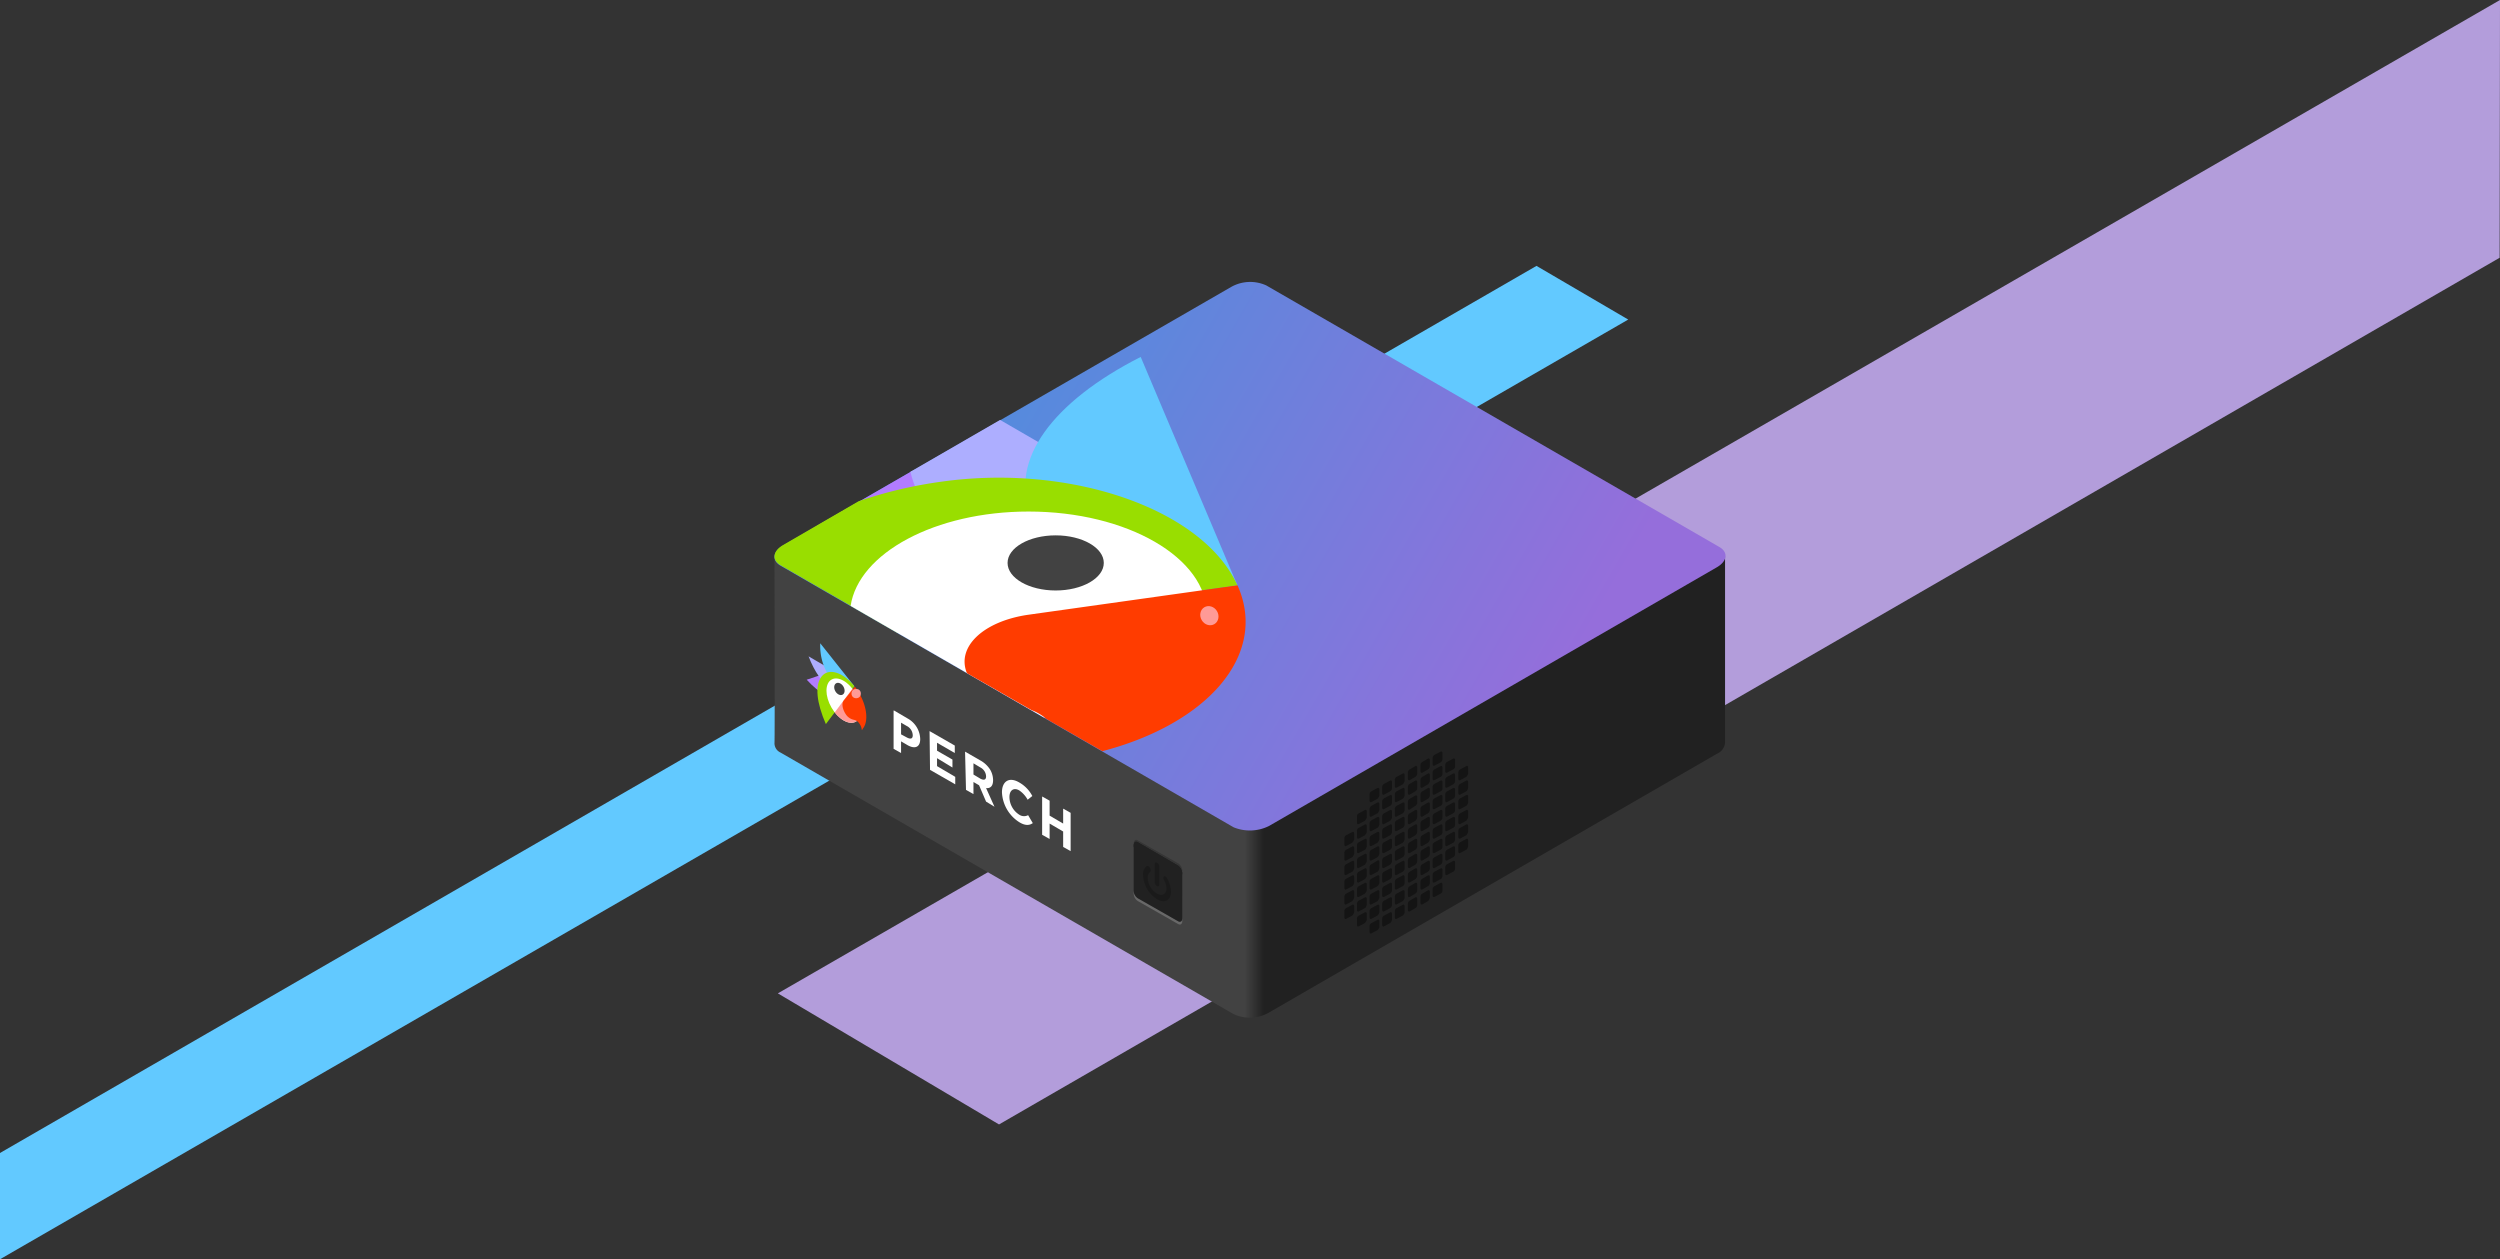 <svg xmlns="http://www.w3.org/2000/svg" xmlns:xlink="http://www.w3.org/1999/xlink" viewBox="0 0 535.2 269.58"><rect x="0" y="0" width="535.2" height="269.58" fill="#333333" stroke="none"/><defs><linearGradient id="linear-gradient" x1="-717.31" y1="719.12" x2="-716.31" y2="719.12" gradientTransform="matrix(203.5, 0, 0, -98.76, 146139.25, 71186.03)" gradientUnits="userSpaceOnUse"><stop offset="0.49" stop-color="#424242"/><stop offset="0.51" stop-color="#212121"/></linearGradient><linearGradient id="linear-gradient-2" x1="-717.19" y1="719.87" x2="-716.44" y2="719.62" gradientTransform="matrix(203.6, 0, 0, -117.44, 146209.48, 84645)" gradientUnits="userSpaceOnUse"><stop offset="0" stop-color="#4e8edd"/><stop offset="1" stop-color="#956edb"/></linearGradient></defs><title>small-sensor</title><g id="Layer_2" data-name="Layer 2"><g id="small-sensor"><polygon id="purple-bar" points="535.2 0 166.52 212.66 213.87 240.72 535.12 55.18 535.2 0" style="fill:#b39ddb;fill-rule:evenodd"/><polygon id="blue-bar" points="0 246.83 0 269.58 348.57 68.41 328.93 56.92 0 246.83" style="fill:#62c9ff;fill-rule:evenodd"/><g id="small-sensor-2" data-name="small-sensor"><g id="Sensor-SFF"><path id="Path" d="M264.1,217.11l-97-56a2.19,2.19,0,0,1-1.3-2c.1-.8,0-40,0-40H369.3V159a2.85,2.85,0,0,1-1.8,2.4l-95.9,55.4A8.27,8.27,0,0,1,264.1,217.11Z" style="fill-rule:evenodd;fill:url(#linear-gradient)"/><path d="M264.1,177.11l-97-56c-1.9-1.1-1.7-3,.5-4.3l96-55.4a8.31,8.31,0,0,1,7.5-.3l97,56c1.9,1.1,1.7,3-.5,4.3l-95.9,55.4A9.18,9.18,0,0,1,264.1,177.11Z" style="fill-rule:evenodd;fill:url(#linear-gradient-2)"/><g id="Group"><path d="M195.3,100.81l-20.6,11.9c11,8.4,25.5,13.9,41.5,15,23.8,1.6,3.3-25.2,3.3-25.2Z" style="fill:#b27cff;fill-rule:evenodd"/><path d="M194.9,101c1.6,6.7,6.2,12.7,13.9,17.1,14.8,8.5,42.6-6.6,42.6-6.6l-37.3-21.6Z" style="fill:#adaeff;fill-rule:evenodd"/><path d="M264.9,125.31c-19.7,2.6-39.5-4.3-44.2-15.5s4.6-23.8,23.5-33.4Z" style="fill:#62c9ff;fill-rule:evenodd"/><path d="M201.6,103.11a94.64,94.64,0,0,0-17.8,4.2l-16.2,9.4c-2.2,1.3-2.4,3.2-.5,4.3l25.1,14.5,72.7-10.2C257.6,109.11,229.5,99.21,201.6,103.11Z" style="fill:#99de00;fill-rule:evenodd"/><path d="M223.5,153.61c19.6-1,34.9-10.4,34.9-22,0-12.2-17.1-22.1-38.2-22.1-20,0-36.4,8.9-38.1,20.2Z" style="fill:#fff;fill-rule:evenodd"/><path d="M207,144.11l13.8,7.9a10.06,10.06,0,0,1,3.2,1.9l12,6.9c22.5-5.9,35.3-20.5,29.1-35.1-.1-.2-.1-.3-.2-.4l-44.8,6.3c-9.6,1.4-15.4,6.9-13.1,12.5Z" style="fill:#ff3c00;fill-rule:evenodd"/><ellipse id="Oval" cx="226" cy="120.51" rx="10.3" ry="5.9" style="fill:#424242"/><ellipse cx="258.9" cy="131.8" rx="1.9" ry="2.1" transform="translate(-30.86 152.73) rotate(-31.11)" style="fill:#ff9a96"/></g><path id="Shape" d="M191.4,152.11l2.9,1.7a5.19,5.19,0,0,1,2.7,4.4h0c0,1.9-1.3,2.2-2.9,1.2l-1.2-.7v2.5l-1.6-.9v-8.2Zm2.8,5.8c.8.4,1.2.2,1.2-.5h0a2.3,2.3,0,0,0-1.3-2l-1.2-.7v2.5Z" style="fill:#fff"/><polygon points="199 156.51 204.4 159.61 204.4 161.21 200.6 159.01 200.6 160.71 203.9 162.61 203.9 164.31 200.6 162.31 200.6 164.01 204.5 166.31 204.5 167.91 199.1 164.81 199 156.51" style="fill:#fff;fill-rule:evenodd"/><path d="M206.6,160.91l3.3,1.9a5.78,5.78,0,0,1,2.1,2,4.56,4.56,0,0,1,.6,2.2h0c0,1.3-.6,1.8-1.5,1.7l1.8,4-1.8-1.1-1.5-3.5-1.2-.7V170l-1.6-.9Zm3.3,5.8c.8.4,1.2.2,1.2-.5h0a2.24,2.24,0,0,0-1.2-1.9l-1.5-.9v2.4Z" style="fill:#fff"/><path d="M214.5,169.61h0c0-2.3,1.5-3.4,3.7-2.1a7.1,7.1,0,0,1,2.8,2.9l-1,.8a5.78,5.78,0,0,0-1.8-2c-1.2-.7-2.1,0-2.1,1.4h0a4.53,4.53,0,0,0,2.1,3.8,1.84,1.84,0,0,0,1.9.1l1,1.7c-.7.5-1.6.6-2.9-.2A8,8,0,0,1,214.5,169.61Z" style="fill:#fff;fill-rule:evenodd"/><polygon points="223.1 170.51 224.7 171.41 224.7 174.61 227.6 176.31 227.6 173.11 229.2 174.01 229.2 182.21 227.6 181.31 227.6 178.01 224.7 176.31 224.7 179.61 223.1 178.71 223.1 170.51" style="fill:#fff;fill-rule:evenodd"/><path d="M179.9,149.31c-1.8.6-4.6-.9-7.2-3.8l4.5-1.5C177.1,144,181.7,148.71,179.9,149.31Z" style="fill:#b27cff;fill-rule:evenodd"/><path d="M178.2,147.71c-2-1.2-3.9-4-5.1-7.2l7.2,4.2C180.3,144.61,180.2,148.81,178.2,147.71Z" style="fill:#adaeff;fill-rule:evenodd"/><path d="M182.9,146.91c-1,1.3-3.2.7-4.9-1.4a12.06,12.06,0,0,1-2.4-7.8Z" style="fill:#62c9ff;fill-rule:evenodd"/><path d="M182.9,146.91c-2.4-3-5.5-4-7-2.1s-1.1,5.6.9,10.2Z" style="fill:#99de00;fill-rule:evenodd"/><ellipse cx="180.61" cy="149.99" rx="3" ry="5.2" transform="translate(-50.8 110.4) rotate(-30)" style="fill:#fff"/><ellipse cx="179.7" cy="147.49" rx="1" ry="1.4" transform="translate(-49.67 109.61) rotate(-30)" style="fill:#424242"/><path d="M182.5,147.41l-3.8,5.1c1.7,2.2,4,2.9,5.1,1.5S184.2,149.71,182.5,147.41Z" style="fill:#ff9a96;fill-rule:evenodd"/><path d="M183,147h0l-2.4,3c-.5.7-.2,2,.6,3.1a2.75,2.75,0,0,0,1.6,1,1.77,1.77,0,0,1,1.1.7,2.81,2.81,0,0,1,.6,1.5c.1-.1.2-.2.2-.3C186.2,154.21,185.4,150.11,183,147Z" style="fill:#ff3c00;fill-rule:evenodd"/><circle cx="183.29" cy="148.48" r="1" style="fill:#ff9a96"/><g style="opacity:0.2"><path d="M252.2,184.81l-8.6-4.9c-.5-.3-.9,0-.9.7v9.6a2,2,0,0,0,.9,1.7l8.6,4.9c.5.3.9,0,.9-.6v-9.6A1.91,1.91,0,0,0,252.2,184.81Z" style="fill-rule:evenodd"/></g><path d="M252.2,185.31l-8.6-5c-.5-.3-.9,0-.9.7v9.6a2,2,0,0,0,.9,1.7l8.6,4.9c.5.3.9,0,.9-.6V187A2.23,2.23,0,0,0,252.2,185.31Z" style="fill:#212121;fill-rule:evenodd"/><g style="opacity:0.2"><path d="M252.2,185.81l-8.6-4.9c-.5-.3-.9,0-.9.7v9.6a2,2,0,0,0,.9,1.7l8.6,4.9c.5.3.9,0,.9-.6v-9.6A1.91,1.91,0,0,0,252.2,185.81Z" style="fill:#fff;fill-rule:evenodd"/></g><path d="M252.2,185.31l-8.6-5c-.5-.3-.9,0-.9.7v9.6a2,2,0,0,0,.9,1.7l8.6,4.9c.5.3.9,0,.9-.6V187A2.23,2.23,0,0,0,252.2,185.31Z" style="fill:#212121;fill-rule:evenodd"/><g style="opacity:0.2"><path d="M247.7,192.51a6.46,6.46,0,0,1-3-5.2,2.09,2.09,0,0,1,.8-1.9c.2-.1.5,0,.7.4s.2.7,0,.9a1.46,1.46,0,0,0-.5,1.2,4.22,4.22,0,0,0,2,3.4c1.1.6,2,.1,2-1.1a3.74,3.74,0,0,0-.5-1.8c-.2-.3-.2-.7,0-.8s.5.1.7.5a6.49,6.49,0,0,1,.8,2.7C250.7,192.71,249.4,193.51,247.7,192.51Z" style="fill-rule:evenodd"/><path d="M247.7,189.71a1.05,1.05,0,0,1-.5-.9V185c0-.3.2-.5.5-.3a1.05,1.05,0,0,1,.5.9v3.8C248.2,189.71,248,189.81,247.7,189.71Z" style="fill-rule:evenodd"/></g><path d="M294.9,171l-1.3.7c-.2.1-.4,0-.4-.3v-1.3a.75.75,0,0,1,.4-.7l1.3-.7c.2-.1.4,0,.4.3v1.3A1.61,1.61,0,0,1,294.9,171Z" style="fill:#141414;fill-rule:evenodd"/><path d="M297.6,169.41l-1.3.7c-.2.1-.4,0-.4-.3v-1.3a.75.75,0,0,1,.4-.7l1.3-.7c.2-.1.4,0,.4.3v1.3A.84.84,0,0,1,297.6,169.41Z" style="fill:#141414;fill-rule:evenodd"/><path d="M300.3,167.91l-1.3.7c-.2.1-.4,0-.4-.3V167a.75.75,0,0,1,.4-.7l1.3-.7c.2-.1.4,0,.4.3v1.3A1.27,1.27,0,0,1,300.3,167.91Z" style="fill:#141414;fill-rule:evenodd"/><path d="M303,166.31l-1.2.7c-.2.1-.4,0-.4-.3v-1.3a.75.75,0,0,1,.4-.7l1.2-.7c.2-.1.4,0,.4.3v1.3A1,1,0,0,1,303,166.31Z" style="fill:#141414;fill-rule:evenodd"/><path d="M305.7,164.71l-1.2.7c-.2.1-.4,0-.4-.3v-1.3a.75.75,0,0,1,.4-.7l1.2-.7c.2-.1.4,0,.4.3V164A.84.84,0,0,1,305.7,164.71Z" style="fill:#141414;fill-rule:evenodd"/><path d="M308.4,163.21l-1.3.7c-.2.1-.4,0-.4-.3v-1.3a.75.75,0,0,1,.4-.7l1.3-.7c.2-.1.4,0,.4.3v1.3A.87.87,0,0,1,308.4,163.21Z" style="fill:#141414;fill-rule:evenodd"/><path d="M292.2,175.71l-1.3.7c-.2.1-.4,0-.4-.3v-1.3a.75.75,0,0,1,.4-.7l1.3-.7c.2-.1.4,0,.4.3V175A2.51,2.51,0,0,1,292.2,175.71Z" style="fill:#141414;fill-rule:evenodd"/><path d="M294.9,174.11l-1.3.7c-.2.1-.4,0-.4-.3v-1.3a.75.75,0,0,1,.4-.7l1.3-.7c.2-.1.4,0,.4.3v1.3A1.61,1.61,0,0,1,294.9,174.11Z" style="fill:#141414;fill-rule:evenodd"/><path d="M297.6,172.51l-1.3.7c-.2.1-.4,0-.4-.3v-1.3a.75.75,0,0,1,.4-.7l1.3-.7c.2-.1.4,0,.4.3v1.3A.84.84,0,0,1,297.6,172.51Z" style="fill:#141414;fill-rule:evenodd"/><path d="M300.3,171l-1.3.7c-.2.1-.4,0-.4-.3v-1.3a.75.75,0,0,1,.4-.7l1.3-.7c.2-.1.4,0,.4.3v1.3A1,1,0,0,1,300.3,171Z" style="fill:#141414;fill-rule:evenodd"/><path d="M303,169.41l-1.2.7c-.2.1-.4,0-.4-.3v-1.3a.75.75,0,0,1,.4-.7l1.2-.7c.2-.1.4,0,.4.3v1.3A.84.84,0,0,1,303,169.41Z" style="fill:#141414;fill-rule:evenodd"/><path d="M305.7,167.91l-1.2.7c-.2.1-.4,0-.4-.3V167a.75.75,0,0,1,.4-.7l1.2-.7c.2-.1.4,0,.4.3v1.3A1.27,1.27,0,0,1,305.7,167.91Z" style="fill:#141414;fill-rule:evenodd"/><path d="M308.4,166.31l-1.3.7c-.2.1-.4,0-.4-.3v-1.3a.75.75,0,0,1,.4-.7l1.3-.7c.2-.1.4,0,.4.3v1.3A.75.75,0,0,1,308.4,166.31Z" style="fill:#141414;fill-rule:evenodd"/><path d="M311.1,164.71l-1.3.7c-.2.1-.4,0-.4-.3v-1.3a.75.75,0,0,1,.4-.7l1.3-.7c.2-.1.4,0,.4.3V164A.67.67,0,0,1,311.1,164.71Z" style="fill:#141414;fill-rule:evenodd"/><path d="M289.5,180.41l-1.3.7c-.2.1-.4,0-.4-.3v-1.3a.75.75,0,0,1,.4-.7l1.3-.7c.2-.1.4,0,.4.3v1.3A2.51,2.51,0,0,1,289.5,180.41Z" style="fill:#141414;fill-rule:evenodd"/><path d="M292.2,178.81l-1.3.7c-.2.1-.4,0-.4-.3v-1.3a.75.75,0,0,1,.4-.7l1.3-.7c.2-.1.4,0,.4.3v1.3A1.61,1.61,0,0,1,292.2,178.81Z" style="fill:#141414;fill-rule:evenodd"/><path d="M294.9,177.21l-1.3.7c-.2.1-.4,0-.4-.3v-1.3a.75.75,0,0,1,.4-.7l1.3-.7c.2-.1.4,0,.4.3v1.3C295.2,176.81,295.1,177.11,294.9,177.21Z" style="fill:#141414;fill-rule:evenodd"/><path d="M297.6,175.71l-1.3.7c-.2.1-.4,0-.4-.3v-1.3a.75.75,0,0,1,.4-.7l1.3-.7c.2-.1.4,0,.4.3V175A1.27,1.27,0,0,1,297.6,175.71Z" style="fill:#141414;fill-rule:evenodd"/><path d="M300.3,174.11l-1.3.7c-.2.1-.4,0-.4-.3v-1.3a.75.75,0,0,1,.4-.7l1.3-.7c.2-.1.4,0,.4.3v1.3A1,1,0,0,1,300.3,174.11Z" style="fill:#141414;fill-rule:evenodd"/><path d="M303,172.51l-1.2.8c-.2.1-.4,0-.4-.3v-1.3a.75.75,0,0,1,.4-.7l1.2-.7c.2-.1.4,0,.4.3v1.3A.82.82,0,0,1,303,172.51Z" style="fill:#141414;fill-rule:evenodd"/><path d="M305.7,171l-1.2.7c-.2.1-.4,0-.4-.3v-1.3a.75.75,0,0,1,.4-.7l1.2-.7c.2-.1.4,0,.4.3v1.3A1,1,0,0,1,305.7,171Z" style="fill:#141414;fill-rule:evenodd"/><path d="M308.4,169.41l-1.3.7c-.2.1-.4,0-.4-.3v-1.3a.75.75,0,0,1,.4-.7l1.3-.7c.2-.1.4,0,.4.3v1.3A.67.67,0,0,1,308.4,169.41Z" style="fill:#141414;fill-rule:evenodd"/><path d="M311.1,167.91l-1.3.7c-.2.1-.4,0-.4-.3V167a.75.75,0,0,1,.4-.7l1.3-.7c.2-.1.4,0,.4.3v1.3A.87.87,0,0,1,311.1,167.91Z" style="fill:#141414;fill-rule:evenodd"/><path d="M313.9,166.31l-1.3.7c-.2.1-.4,0-.4-.3v-1.3a.75.75,0,0,1,.4-.7l1.3-.7c.2-.1.4,0,.4.3v1.3A1.61,1.61,0,0,1,313.9,166.31Z" style="fill:#141414;fill-rule:evenodd"/><path d="M289.5,183.51l-1.3.7c-.2.1-.4,0-.4-.3v-1.3a.75.75,0,0,1,.4-.7l1.3-.7c.2-.1.4,0,.4.3v1.3A1.61,1.61,0,0,1,289.5,183.51Z" style="fill:#141414;fill-rule:evenodd"/><path d="M292.2,181.91l-1.3.7c-.2.1-.4,0-.4-.3V181a.75.75,0,0,1,.4-.7l1.3-.7c.2-.1.4,0,.4.3v1.3C292.5,181.51,292.4,181.81,292.2,181.91Z" style="fill:#141414;fill-rule:evenodd"/><path d="M294.9,180.41l-1.3.7c-.2.1-.4,0-.4-.3v-1.3a.75.75,0,0,1,.4-.7l1.3-.7c.2-.1.4,0,.4.3v1.3A2.51,2.51,0,0,1,294.9,180.41Z" style="fill:#141414;fill-rule:evenodd"/><path d="M297.6,178.81l-1.3.7c-.2.1-.4,0-.4-.3v-1.3a.75.75,0,0,1,.4-.7l1.3-.7c.2-.1.4,0,.4.3v1.3A1,1,0,0,1,297.6,178.81Z" style="fill:#141414;fill-rule:evenodd"/><path d="M300.3,177.21l-1.3.7c-.2.1-.4,0-.4-.3v-1.3a.75.75,0,0,1,.4-.7l1.3-.7c.2-.1.4,0,.4.3v1.3A.84.84,0,0,1,300.3,177.21Z" style="fill:#141414;fill-rule:evenodd"/><path d="M303,175.71l-1.2.7c-.2.1-.4,0-.4-.3v-1.3a.75.75,0,0,1,.4-.7l1.2-.7c.2-.1.4,0,.4.3V175A1.27,1.27,0,0,1,303,175.71Z" style="fill:#141414;fill-rule:evenodd"/><path d="M305.7,174.11l-1.2.7c-.2.1-.4,0-.4-.3v-1.3a.75.75,0,0,1,.4-.7l1.2-.7c.2-.1.4,0,.4.3v1.3A1,1,0,0,1,305.7,174.11Z" style="fill:#141414;fill-rule:evenodd"/><path d="M308.4,172.51l-1.3.7c-.2.1-.4,0-.4-.3v-1.3a.75.75,0,0,1,.4-.7l1.3-.7c.2-.1.4,0,.4.3v1.3A.67.67,0,0,1,308.4,172.51Z" style="fill:#141414;fill-rule:evenodd"/><path d="M311.1,171l-1.3.7c-.2.1-.4,0-.4-.3v-1.3a.75.75,0,0,1,.4-.7l1.3-.7c.2-.1.4,0,.4.3v1.3A.75.75,0,0,1,311.1,171Z" style="fill:#141414;fill-rule:evenodd"/><path d="M313.9,169.41l-1.3.7c-.2.1-.4,0-.4-.3v-1.3a.75.75,0,0,1,.4-.7l1.3-.7c.2-.1.4,0,.4.3v1.3C314.2,169,314.1,169.31,313.9,169.41Z" style="fill:#141414;fill-rule:evenodd"/><path d="M289.5,186.61l-1.3.7c-.2.1-.4,0-.4-.3v-1.3a.75.75,0,0,1,.4-.7l1.3-.7c.2-.1.4,0,.4.3v1.3C289.8,186.21,289.7,186.51,289.5,186.61Z" style="fill:#141414;fill-rule:evenodd"/><path d="M292.2,185.11l-1.3.7c-.2.1-.4,0-.4-.3v-1.3a.75.75,0,0,1,.4-.7l1.3-.7c.2-.1.4,0,.4.3v1.3A2.51,2.51,0,0,1,292.2,185.11Z" style="fill:#141414;fill-rule:evenodd"/><path d="M294.9,183.51l-1.3.7c-.2.1-.4,0-.4-.3v-1.3a.75.75,0,0,1,.4-.7l1.3-.7c.2-.1.4,0,.4.3v1.3A1.61,1.61,0,0,1,294.9,183.51Z" style="fill:#141414;fill-rule:evenodd"/><path d="M297.6,181.91l-1.3.7c-.2.1-.4,0-.4-.3V181a.75.75,0,0,1,.4-.7l1.3-.7c.2-.1.4,0,.4.3v1.3A.84.84,0,0,1,297.6,181.91Z" style="fill:#141414;fill-rule:evenodd"/><path d="M300.3,180.41l-1.3.7c-.2.1-.4,0-.4-.3v-1.3a.75.75,0,0,1,.4-.7l1.3-.7c.2-.1.4,0,.4.3v1.3A1.27,1.27,0,0,1,300.3,180.41Z" style="fill:#141414;fill-rule:evenodd"/><path d="M303,178.81l-1.2.7c-.2.1-.4,0-.4-.3v-1.3a.75.75,0,0,1,.4-.7l1.2-.7c.2-.1.4,0,.4.3v1.3A1,1,0,0,1,303,178.81Z" style="fill:#141414;fill-rule:evenodd"/><path d="M305.7,177.21l-1.2.7c-.2.1-.4,0-.4-.3v-1.3a.75.75,0,0,1,.4-.7l1.2-.7c.2-.1.4,0,.4.3v1.3A.84.84,0,0,1,305.7,177.21Z" style="fill:#141414;fill-rule:evenodd"/><path d="M308.4,175.71l-1.3.7c-.2.1-.4,0-.4-.3v-1.3a.75.75,0,0,1,.4-.7l1.3-.7c.2-.1.4,0,.4.3V175A.87.87,0,0,1,308.4,175.71Z" style="fill:#141414;fill-rule:evenodd"/><path d="M311.1,174.11l-1.3.7c-.2.1-.4,0-.4-.3v-1.3a.75.75,0,0,1,.4-.7l1.3-.7c.2-.1.4,0,.4.3v1.3A.75.75,0,0,1,311.1,174.11Z" style="fill:#141414;fill-rule:evenodd"/><path d="M313.9,172.51l-1.3.7c-.2.1-.4,0-.4-.3v-1.3a.75.75,0,0,1,.4-.7l1.3-.7c.2-.1.4,0,.4.3v1.3C314.2,172.11,314.1,172.41,313.9,172.51Z" style="fill:#141414;fill-rule:evenodd"/><path d="M289.5,189.71l-1.3.7c-.2.1-.4,0-.4-.3v-1.3a.75.75,0,0,1,.4-.7l1.3-.7c.2-.1.4,0,.4.3V189C289.8,189.31,289.7,189.61,289.5,189.71Z" style="fill:#141414;fill-rule:evenodd"/><path d="M292.2,188.21l-1.3.7c-.2.1-.4,0-.4-.3v-1.3a.75.75,0,0,1,.4-.7l1.3-.7c.2-.1.4,0,.4.3v1.3A1.61,1.61,0,0,1,292.2,188.21Z" style="fill:#141414;fill-rule:evenodd"/><path d="M294.9,186.61l-1.3.7c-.2.1-.4,0-.4-.3v-1.3a.75.75,0,0,1,.4-.7l1.3-.8c.2-.1.4,0,.4.3v1.3C295.2,186.21,295.1,186.51,294.9,186.61Z" style="fill:#141414;fill-rule:evenodd"/><path d="M297.6,185.11l-1.3.7c-.2.1-.4,0-.4-.3v-1.3a.75.75,0,0,1,.4-.7l1.3-.7c.2-.1.4,0,.4.3v1.3A1.27,1.27,0,0,1,297.6,185.11Z" style="fill:#141414;fill-rule:evenodd"/><path d="M300.3,183.51l-1.3.7c-.2.1-.4,0-.4-.3v-1.3a.75.75,0,0,1,.4-.7l1.3-.7c.2-.1.4,0,.4.3v1.3A1,1,0,0,1,300.3,183.51Z" style="fill:#141414;fill-rule:evenodd"/><path d="M303,181.91l-1.2.7c-.2.1-.4,0-.4-.3V181a.75.75,0,0,1,.4-.7l1.2-.7c.2-.1.4,0,.4.3v1.3A.84.84,0,0,1,303,181.91Z" style="fill:#141414;fill-rule:evenodd"/><path d="M305.7,180.41l-1.2.7c-.2.1-.4,0-.4-.3v-1.3a.75.75,0,0,1,.4-.7l1.2-.7c.2-.1.4,0,.4.3v1.3A1.27,1.27,0,0,1,305.7,180.41Z" style="fill:#141414;fill-rule:evenodd"/><path d="M308.4,178.81l-1.3.7c-.2.1-.4,0-.4-.3v-1.3a.75.75,0,0,1,.4-.7l1.3-.7c.2-.1.4,0,.4.3v1.3A.75.75,0,0,1,308.4,178.81Z" style="fill:#141414;fill-rule:evenodd"/><path d="M311.1,177.21l-1.3.7c-.2.1-.4,0-.4-.3v-1.3a.75.75,0,0,1,.4-.7l1.3-.7c.2-.1.4,0,.4.3v1.3A.67.67,0,0,1,311.1,177.21Z" style="fill:#141414;fill-rule:evenodd"/><path d="M313.9,175.71l-1.3.7c-.2.1-.4,0-.4-.3v-1.3a.75.75,0,0,1,.4-.7l1.3-.7c.2-.1.4,0,.4.3V175A2.51,2.51,0,0,1,313.9,175.71Z" style="fill:#141414;fill-rule:evenodd"/><path d="M289.5,192.91l-1.3.7c-.2.1-.4,0-.4-.3V192a.75.75,0,0,1,.4-.7l1.3-.7c.2-.1.4,0,.4.3v1.3A2.51,2.51,0,0,1,289.5,192.91Z" style="fill:#141414;fill-rule:evenodd"/><path d="M292.2,191.31l-1.3.7c-.2.1-.4,0-.4-.3v-1.3a.75.75,0,0,1,.4-.7l1.3-.7c.2-.1.4,0,.4.3v1.3A1.61,1.61,0,0,1,292.2,191.31Z" style="fill:#141414;fill-rule:evenodd"/><path d="M294.9,189.71l-1.3.7c-.2.1-.4,0-.4-.3v-1.3a.75.75,0,0,1,.4-.7l1.3-.7c.2-.1.4,0,.4.3V189C295.2,189.31,295.1,189.61,294.9,189.71Z" style="fill:#141414;fill-rule:evenodd"/><path d="M297.6,188.21l-1.3.7c-.2.1-.4,0-.4-.3v-1.3a.75.75,0,0,1,.4-.7l1.3-.7c.2-.1.4,0,.4.3v1.3A1,1,0,0,1,297.6,188.21Z" style="fill:#141414;fill-rule:evenodd"/><path d="M300.3,186.61l-1.3.7c-.2.1-.4,0-.4-.3v-1.3a.75.75,0,0,1,.4-.7l1.3-.7c.2-.1.4,0,.4.3v1.3A.84.84,0,0,1,300.3,186.61Z" style="fill:#141414;fill-rule:evenodd"/><path d="M303,185.11l-1.2.7c-.2.1-.4,0-.4-.3v-1.3a.75.75,0,0,1,.4-.7l1.2-.7c.2-.1.4,0,.4.3v1.3A1.27,1.27,0,0,1,303,185.11Z" style="fill:#141414;fill-rule:evenodd"/><path d="M305.7,183.51l-1.2.7c-.2.1-.4,0-.4-.3v-1.3a.75.75,0,0,1,.4-.7l1.2-.7c.2-.1.4,0,.4.3v1.3A1,1,0,0,1,305.7,183.51Z" style="fill:#141414;fill-rule:evenodd"/><path d="M308.4,181.91l-1.3.7c-.2.1-.4,0-.4-.3V181a.75.75,0,0,1,.4-.7l1.3-.7c.2-.1.4,0,.4.3v1.3A.67.67,0,0,1,308.4,181.91Z" style="fill:#141414;fill-rule:evenodd"/><path d="M311.1,180.41l-1.3.7c-.2.1-.4,0-.4-.3v-1.3a.75.75,0,0,1,.4-.7l1.3-.7c.2-.1.4,0,.4.3v1.3A.87.87,0,0,1,311.1,180.41Z" style="fill:#141414;fill-rule:evenodd"/><path d="M313.9,178.81l-1.3.7c-.2.1-.4,0-.4-.3v-1.3a.75.75,0,0,1,.4-.7l1.3-.7c.2-.1.4,0,.4.3v1.3A1.61,1.61,0,0,1,313.9,178.81Z" style="fill:#141414;fill-rule:evenodd"/><path d="M289.5,196l-1.3.7c-.2.1-.4,0-.4-.3v-1.3a.75.75,0,0,1,.4-.7l1.3-.7c.2-.1.4,0,.4.3v1.3A1.61,1.61,0,0,1,289.5,196Z" style="fill:#141414;fill-rule:evenodd"/><path d="M292.2,194.41l-1.3.7c-.2.1-.4,0-.4-.3v-1.3a.75.75,0,0,1,.4-.7l1.3-.7c.2-.1.4,0,.4.3v1.3C292.5,194,292.4,194.31,292.2,194.41Z" style="fill:#141414;fill-rule:evenodd"/><path d="M294.9,192.91l-1.3.7c-.2.1-.4,0-.4-.3V192a.75.75,0,0,1,.4-.7l1.3-.7c.2-.1.4,0,.4.3v1.3A2.51,2.51,0,0,1,294.9,192.91Z" style="fill:#141414;fill-rule:evenodd"/><path d="M297.6,191.31l-1.3.7c-.2.1-.4,0-.4-.3v-1.3a.75.75,0,0,1,.4-.7l1.3-.7c.2-.1.4,0,.4.3v1.3A1,1,0,0,1,297.6,191.31Z" style="fill:#141414;fill-rule:evenodd"/><path d="M300.3,189.71l-1.3.7c-.2.1-.4,0-.4-.3v-1.3a.75.75,0,0,1,.4-.7l1.3-.7c.2-.1.4,0,.4.3V189A.84.84,0,0,1,300.3,189.71Z" style="fill:#141414;fill-rule:evenodd"/><path d="M303,188.21l-1.2.7c-.2.1-.4,0-.4-.3v-1.3a.75.75,0,0,1,.4-.7l1.2-.7c.2-.1.4,0,.4.3v1.3A1,1,0,0,1,303,188.21Z" style="fill:#141414;fill-rule:evenodd"/><path d="M305.7,186.61l-1.2.7c-.2.1-.4,0-.4-.3v-1.3a.75.75,0,0,1,.4-.7l1.2-.7c.2-.1.4,0,.4.3v1.3A.84.84,0,0,1,305.7,186.61Z" style="fill:#141414;fill-rule:evenodd"/><path d="M308.4,185.11l-1.3.7c-.2.1-.4,0-.4-.3v-1.3a.75.75,0,0,1,.4-.7l1.3-.7c.2-.1.4,0,.4.3v1.3A.87.87,0,0,1,308.4,185.11Z" style="fill:#141414;fill-rule:evenodd"/><path d="M311.1,183.51l-1.3.7c-.2.1-.4,0-.4-.3v-1.3a.75.75,0,0,1,.4-.7l1.3-.7c.2-.1.4,0,.4.3v1.3A.75.75,0,0,1,311.1,183.51Z" style="fill:#141414;fill-rule:evenodd"/><path d="M313.9,181.91l-1.3.7c-.2.1-.4,0-.4-.3V181a.75.75,0,0,1,.4-.7l1.3-.7c.2-.1.4,0,.4.3v1.3C314.2,181.51,314.1,181.81,313.9,181.91Z" style="fill:#141414;fill-rule:evenodd"/><path d="M292.2,197.61l-1.3.7c-.2.1-.4,0-.4-.3v-1.3a.75.75,0,0,1,.4-.7l1.3-.7c.2-.1.4,0,.4.3v1.3A2.51,2.51,0,0,1,292.2,197.61Z" style="fill:#141414;fill-rule:evenodd"/><path d="M294.9,196l-1.3.7c-.2.1-.4,0-.4-.3v-1.3a.75.75,0,0,1,.4-.7l1.3-.7c.2-.1.4,0,.4.3v1.3A1.61,1.61,0,0,1,294.9,196Z" style="fill:#141414;fill-rule:evenodd"/><path d="M297.6,194.41l-1.3.7c-.2.1-.4,0-.4-.3v-1.3a.75.75,0,0,1,.4-.7l1.3-.7c.2-.1.4,0,.4.3v1.3A.84.84,0,0,1,297.6,194.41Z" style="fill:#141414;fill-rule:evenodd"/><path d="M300.3,192.91l-1.3.7c-.2.1-.4,0-.4-.3V192a.75.75,0,0,1,.4-.7l1.3-.7c.2-.1.4,0,.4.3v1.3A1.27,1.27,0,0,1,300.3,192.91Z" style="fill:#141414;fill-rule:evenodd"/><path d="M303,191.31l-1.2.7c-.2.1-.4,0-.4-.3v-1.3a.75.75,0,0,1,.4-.7l1.2-.7c.2-.1.4,0,.4.3v1.3A1,1,0,0,1,303,191.31Z" style="fill:#141414;fill-rule:evenodd"/><path d="M305.7,189.71l-1.2.7c-.2.1-.4,0-.4-.3v-1.3a.75.75,0,0,1,.4-.7l1.2-.7c.2-.1.4,0,.4.3V189A.84.84,0,0,1,305.7,189.71Z" style="fill:#141414;fill-rule:evenodd"/><path d="M308.4,188.21l-1.3.7c-.2.1-.4,0-.4-.3v-1.3a.75.75,0,0,1,.4-.7l1.3-.7c.2-.1.4,0,.4.3v1.3A.75.75,0,0,1,308.4,188.21Z" style="fill:#141414;fill-rule:evenodd"/><path d="M311.1,186.61l-1.3.7c-.2.1-.4,0-.4-.3v-1.3a.75.75,0,0,1,.4-.7l1.3-.7c.2-.1.4,0,.4.3v1.3A.75.75,0,0,1,311.1,186.61Z" style="fill:#141414;fill-rule:evenodd"/><path d="M294.9,199.11l-1.3.7c-.2.1-.4,0-.4-.3v-1.2a.75.75,0,0,1,.4-.7l1.3-.7c.2-.1.4,0,.4.3v1.3C295.2,198.71,295.1,199,294.9,199.11Z" style="fill:#141414;fill-rule:evenodd"/><path d="M297.6,197.61l-1.3.7c-.2.1-.4,0-.4-.3v-1.3a.75.75,0,0,1,.4-.7l1.3-.7c.2-.1.4,0,.4.3v1.3A1.27,1.27,0,0,1,297.6,197.61Z" style="fill:#141414;fill-rule:evenodd"/><path d="M300.3,196l-1.3.7c-.2.1-.4,0-.4-.3v-1.3a.75.75,0,0,1,.4-.7l1.3-.7c.2-.1.4,0,.4.3v1.3A1,1,0,0,1,300.3,196Z" style="fill:#141414;fill-rule:evenodd"/><path d="M303,194.41l-1.2.7c-.2.1-.4,0-.4-.3v-1.3a.75.75,0,0,1,.4-.7l1.2-.7c.2-.1.4,0,.4.3v1.3A.84.84,0,0,1,303,194.41Z" style="fill:#141414;fill-rule:evenodd"/><path d="M305.7,192.91l-1.2.7c-.2.1-.4,0-.4-.3V192a.75.75,0,0,1,.4-.7l1.2-.7c.2-.1.4,0,.4.3v1.3A1.27,1.27,0,0,1,305.7,192.91Z" style="fill:#141414;fill-rule:evenodd"/><path d="M308.4,191.31l-1.3.7c-.2.1-.4,0-.4-.3v-1.3a.75.75,0,0,1,.4-.7l1.3-.7c.2-.1.4,0,.4.3v1.3A.75.75,0,0,1,308.4,191.31Z" style="fill:#141414;fill-rule:evenodd"/></g></g></g></g></svg>
